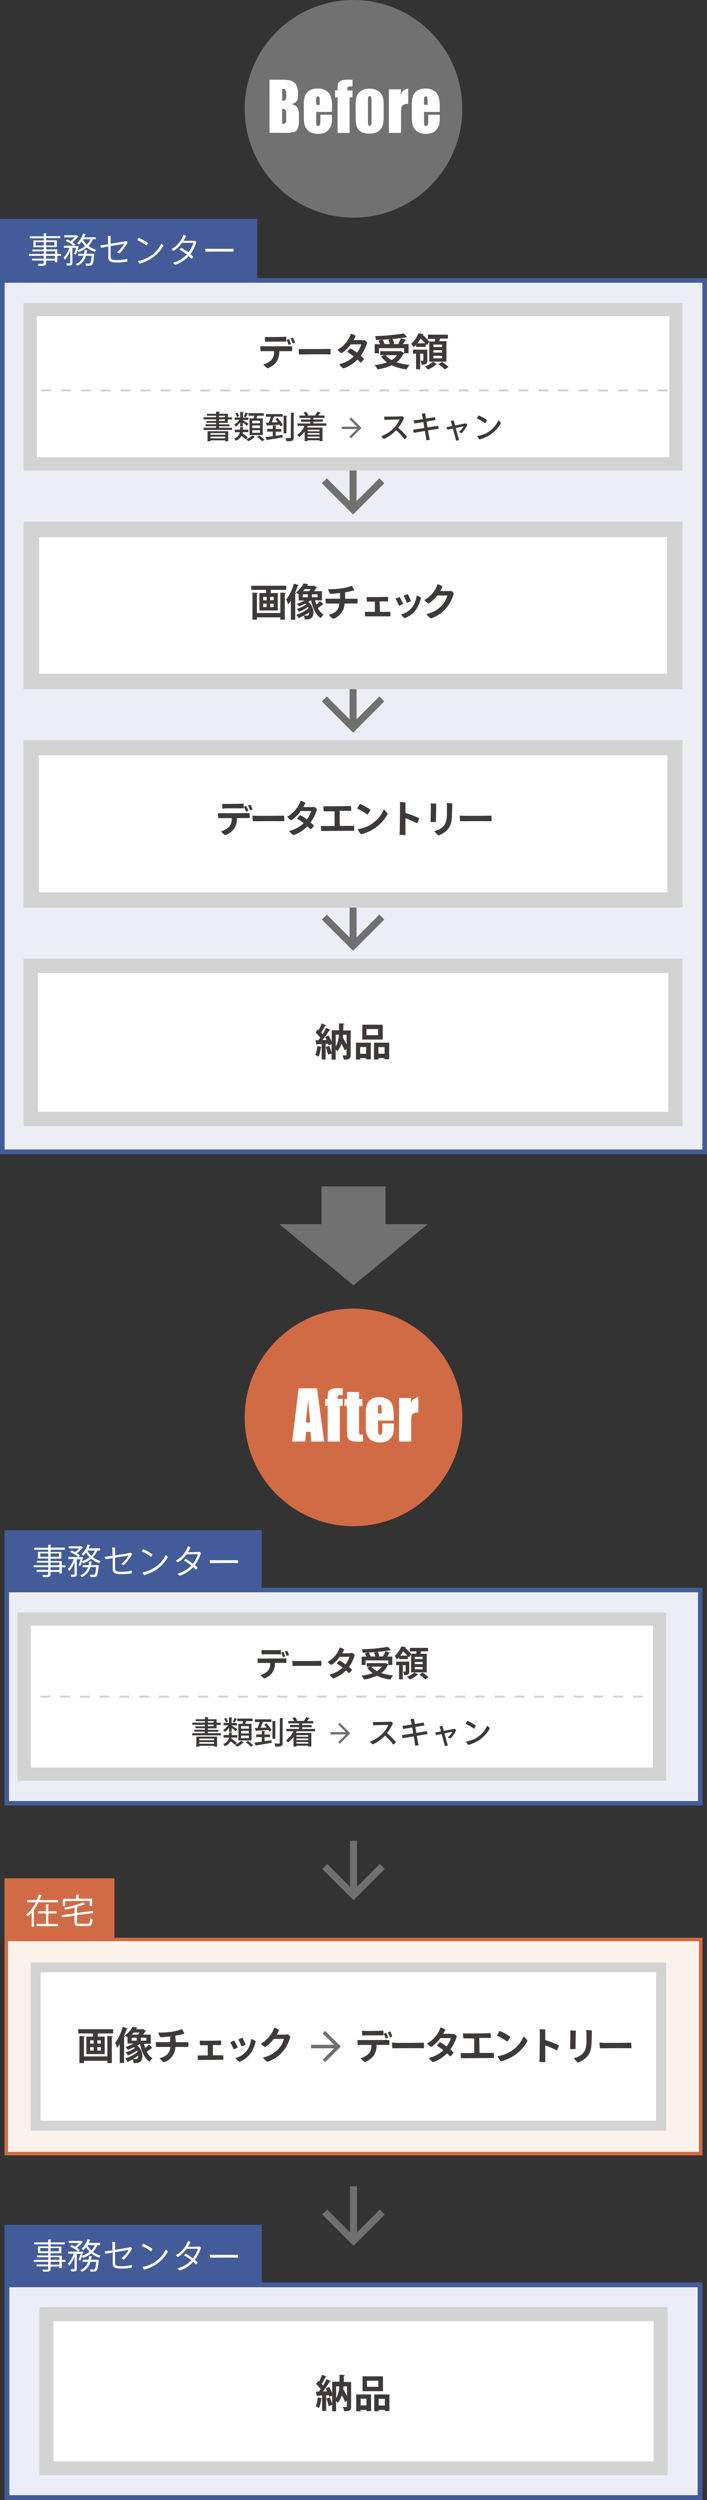 <svg xmlns="http://www.w3.org/2000/svg" viewBox="0 0 202.58 716.26"><rect x="0" y="0" width="202.58" height="716.26" fill="#333333" stroke="none"/><defs><style>.cls-1{fill:#727171;}.cls-2{fill:#d16b45;}.cls-3{fill:#fff;}.cls-4{fill:#717071;}.cls-5{fill:#edeef5;}.cls-6{fill:#435c99;}.cls-7{fill:#d3d3d4;}.cls-8{fill:#3e3a39;}.cls-9{fill:#fbf2ec;}.cls-10,.cls-11,.cls-12{fill:none;stroke:#d3d3d4;stroke-miterlimit:8;stroke-width:0.57px;}.cls-10{stroke-dasharray:2.83 2.83;}.cls-12{stroke-dasharray:2.85 2.85;}</style></defs><g id="レイヤー_2" data-name="レイヤー 2"><g id="レイヤー_1-2" data-name="レイヤー 1"><polygon class="cls-1" points="110.46 350.72 110.46 339.9 92.12 339.9 92.12 350.72 80.03 350.72 101.29 368.24 122.55 350.72 110.46 350.72"/><circle class="cls-2" cx="101.29" cy="406.08" r="31.18"/><path class="cls-3" d="M90.82,397.73,92.89,413H89.18L89,410.24h-1.3L87.47,413H83.72l1.85-15.25Zm-1.93,9.8c-.18-1.72-.36-3.86-.55-6.4-.37,2.92-.6,5.06-.7,6.4Z"/><path class="cls-3" d="M98.2,397.73v1.93a4,4,0,0,0-1.27.11c-.13.07-.2.28-.2.62v.39H98.2v2h-.83V413H93.89V402.76h-.72v-2h.72a9.74,9.74,0,0,1,.08-1.64,1.43,1.43,0,0,1,.38-.74,1.94,1.94,0,0,1,.86-.5,6.45,6.45,0,0,1,1.71-.17Z"/><path class="cls-3" d="M102.89,398.82v2h.94v2h-.94v6.69a3.75,3.75,0,0,0,.12,1.37c.07.09.4.14,1,.14v2h-1.41a9.43,9.43,0,0,1-1.7-.11,1.7,1.7,0,0,1-.89-.5,1.76,1.76,0,0,1-.49-.89,18.34,18.34,0,0,1-.09-2.37v-6.35h-.75v-2h.75v-2Z"/><path class="cls-3" d="M112.84,407h-4.51v2.7a3.48,3.48,0,0,0,.11,1.1.44.44,0,0,0,.43.24.52.52,0,0,0,.53-.32,3.83,3.83,0,0,0,.14-1.26v-1.65h3.3v.92a8.91,8.91,0,0,1-.13,1.78,3.71,3.71,0,0,1-.63,1.33,3.16,3.16,0,0,1-1.24,1.06,4.45,4.45,0,0,1-1.9.35,5,5,0,0,1-2-.35,3.12,3.12,0,0,1-1.31-1,3.63,3.63,0,0,1-.65-1.34,9.37,9.37,0,0,1-.18-2.12v-3.65a6.71,6.71,0,0,1,.4-2.58,3,3,0,0,1,1.33-1.45,4.31,4.31,0,0,1,2.12-.5,4.48,4.48,0,0,1,2.42.6,3.32,3.32,0,0,1,1.34,1.61,8.35,8.35,0,0,1,.38,2.82Zm-3.49-2V404a4.64,4.64,0,0,0-.1-1.25.37.37,0,0,0-.38-.28q-.37,0-.45.24a5.19,5.19,0,0,0-.09,1.29v.92Z"/><path class="cls-3" d="M117.82,400.48l-.14,1.65a2.63,2.63,0,0,1,2.2-1.87v4.39a2.7,2.7,0,0,0-1.41.29,1.16,1.16,0,0,0-.55.78,15.45,15.45,0,0,0-.1,2.32V413h-3.49v-12.5Z"/><circle class="cls-1" cx="101.29" cy="31.18" r="31.18"/><path class="cls-3" d="M77.21,22.84h3.62a9,9,0,0,1,2.6.29,2.68,2.68,0,0,1,1.43,1.18,5.75,5.75,0,0,1,.54,2.87A3.25,3.25,0,0,1,85,29a2.57,2.57,0,0,1-1.51.81,2.66,2.66,0,0,1,1.71,1,4.27,4.27,0,0,1,.45,2.21V34.5a6,6,0,0,1-.33,2.29,1.76,1.76,0,0,1-1,1,9.76,9.76,0,0,1-2.89.27h-4.2Zm3.63,2.61v3.39h.36c.36,0,.58-.1.68-.29A5,5,0,0,0,82,26.9a2.86,2.86,0,0,0-.12-1,.6.6,0,0,0-.32-.37A2.4,2.4,0,0,0,80.84,25.45Zm0,5.76v4.27a1.44,1.44,0,0,0,1-.27A2,2,0,0,0,82,34.05V32.63a2.19,2.19,0,0,0-.19-1.18A1.58,1.58,0,0,0,80.84,31.21Z"/><path class="cls-3" d="M95.1,32.06H90.59v2.7a3.41,3.41,0,0,0,.11,1.09.43.43,0,0,0,.43.25.51.51,0,0,0,.53-.33,3.71,3.71,0,0,0,.14-1.25V32.87h3.3v.92A9.9,9.9,0,0,1,95,35.57a3.79,3.79,0,0,1-.63,1.33A3.12,3.12,0,0,1,93.09,38a4.52,4.52,0,0,1-1.89.35,5.18,5.18,0,0,1-2-.35,3.12,3.12,0,0,1-1.31-1,3.55,3.55,0,0,1-.65-1.34,9.5,9.5,0,0,1-.18-2.12V29.9a6.71,6.71,0,0,1,.4-2.58,2.89,2.89,0,0,1,1.33-1.45A4.29,4.29,0,0,1,91,25.36a4.39,4.39,0,0,1,2.42.61,3.28,3.28,0,0,1,1.34,1.61,8.35,8.35,0,0,1,.38,2.82Zm-3.49-2v-.91a5.05,5.05,0,0,0-.1-1.25.37.37,0,0,0-.39-.28c-.24,0-.39.08-.44.24a5.19,5.19,0,0,0-.09,1.29V30Z"/><path class="cls-3" d="M101,22.84v1.93a4,4,0,0,0-1.27.11c-.13.07-.19.28-.19.61v.4H101v2h-.83V38.08H96.72V27.87H96v-2h.72a11.26,11.26,0,0,1,.08-1.65,1.5,1.5,0,0,1,.38-.74A2,2,0,0,1,98,23a6.48,6.48,0,0,1,1.72-.17Z"/><path class="cls-3" d="M109.93,30V33a13.41,13.41,0,0,1-.16,2.47,3.6,3.6,0,0,1-.66,1.47,3,3,0,0,1-1.31,1,4.74,4.74,0,0,1-1.83.33,5.93,5.93,0,0,1-2-.28,2.54,2.54,0,0,1-1.24-.84,3.39,3.39,0,0,1-.64-1.35,11.57,11.57,0,0,1-.19-2.39v-3.2a8.46,8.46,0,0,1,.35-2.72A3,3,0,0,1,103.53,26a4,4,0,0,1,2.29-.6,4.92,4.92,0,0,1,2,.38,3.35,3.35,0,0,1,1.3,1,3.7,3.7,0,0,1,.62,1.26A8.61,8.61,0,0,1,109.93,30ZM106.45,29a4.66,4.66,0,0,0-.1-1.21.38.38,0,0,0-.4-.24.41.41,0,0,0-.42.24,4.23,4.23,0,0,0-.1,1.21v5.65a4,4,0,0,0,.1,1.15.45.45,0,0,0,.82,0,3.62,3.62,0,0,0,.1-1.05Z"/><path class="cls-3" d="M114.91,25.59l-.14,1.64a2.65,2.65,0,0,1,2.2-1.87v4.4a2.69,2.69,0,0,0-1.4.28,1.18,1.18,0,0,0-.55.79,14.85,14.85,0,0,0-.11,2.32v4.93h-3.48V25.59Z"/><path class="cls-3" d="M126,32.06h-4.51v2.7a3.41,3.41,0,0,0,.11,1.09.43.43,0,0,0,.44.25.52.52,0,0,0,.53-.33,4.1,4.1,0,0,0,.13-1.25V32.87H126v.92a9,9,0,0,1-.13,1.78,3.79,3.79,0,0,1-.63,1.33A3.09,3.09,0,0,1,124,38a4.61,4.61,0,0,1-1.9.35,5.09,5.09,0,0,1-1.94-.35,3.09,3.09,0,0,1-1.32-1,3.71,3.71,0,0,1-.65-1.34,9.5,9.5,0,0,1-.18-2.12V29.9a6.71,6.71,0,0,1,.4-2.58,2.93,2.93,0,0,1,1.33-1.45,4.32,4.32,0,0,1,2.12-.51,4.37,4.37,0,0,1,2.42.61,3.23,3.23,0,0,1,1.34,1.61A8.35,8.35,0,0,1,126,30.4Zm-3.49-2v-.91a4.59,4.59,0,0,0-.1-1.25.37.37,0,0,0-.38-.28q-.36,0-.45.24a5.19,5.19,0,0,0-.09,1.29V30Z"/><polygon class="cls-4" points="110.24 535.45 108.82 534.03 102.29 540.56 102.29 527.39 100.29 527.39 100.29 540.56 93.76 534.03 92.34 535.45 101.29 544.4 110.24 535.45"/><polygon class="cls-4" points="110.24 634.45 108.82 633.03 102.29 639.56 102.29 626.39 100.29 626.39 100.29 639.56 93.76 633.03 92.34 634.45 101.29 643.4 110.24 634.45"/><rect class="cls-5" x="1.99" y="654.59" width="198.61" height="60.97"/><path class="cls-6" d="M199.9,655.29v59.57H2.69V655.29H199.9m1.39-1.39H1.29v62.36h200V653.9Z"/><rect class="cls-3" x="13.3" y="662.99" width="175.99" height="44.18"/><path class="cls-7" d="M187.28,665v40.17H15.3V665h172m4-4h-180v48.19h180V661Z"/><rect class="cls-6" x="1.29" y="637.39" width="73.7" height="17.01"/><path class="cls-3" d="M18.77,647.45V648H17.71v1.81H17v-.46H14.49V650c0,.45-.13.63-.43.73a6.88,6.88,0,0,1-1.69.1,2.38,2.38,0,0,0-.24-.58l1,0c.61,0,.67,0,.67-.26v-.68H10.48v-.54h3.33V648H9.62v-.55h4.19v-.76H10.57v-.51h3.24v-.67H10.87v-1.93h2.94V643h-4v-.57h4v-.84l.87.05c0,.08-.06.13-.19.14v.65h4.09V643H14.49v.63h3.08v1.93H14.49v.67h3.22v1.27ZM11.52,645h2.29v-.95H11.52Zm5.36-.95H14.49V645h2.39Zm-2.39,2.62v.76H17v-.76ZM17,648.81V648H14.49v.81Z"/><path class="cls-3" d="M28.69,643.23h-.84a5.45,5.45,0,0,1-1.23,1.93,6.47,6.47,0,0,0,2.24,1.08,2.71,2.71,0,0,0-.42.57,6.69,6.69,0,0,1-2.28-1.22,7.44,7.44,0,0,1-2.37,1.3,4.55,4.55,0,0,0-.31-.44,7.62,7.62,0,0,1-.5,1.2l-.48-.24a11.36,11.36,0,0,0,.59-1.69H22V650c0,.73-.33.77-1.56.77a2.37,2.37,0,0,0-.22-.63l.7,0c.4,0,.44,0,.44-.16v-3.49a8.29,8.29,0,0,1-1.54,2.64,3.56,3.56,0,0,0-.36-.62,7.88,7.88,0,0,0,1.67-2.84H19.58v-.6h2.8a9.67,9.67,0,0,0-2.3-1.45l.42-.43c.32.14.66.31,1,.49a6.63,6.63,0,0,0,1.16-1.08H19.7v-.59h3.47l.12,0,.5.31a.23.23,0,0,1-.14.09A8.12,8.12,0,0,1,22,644a6.35,6.35,0,0,1,.87.64l-.41.45h1l.36,0c0,.13-.25.94-.32,1.18a6.72,6.72,0,0,0,2.17-1.15,6.68,6.68,0,0,1-1-1.34,6.69,6.69,0,0,1-.76.88,4.32,4.32,0,0,0-.53-.4,6.59,6.59,0,0,0,1.72-2.77l.82.24c0,.07-.1.11-.21.1a6.12,6.12,0,0,1-.33.75h3.31Zm-.8,4.16.39.08a.48.48,0,0,1,0,.2c-.18,1.86-.36,2.6-.64,2.88s-.44.26-1,.26c-.21,0-.46,0-.71,0a1.59,1.59,0,0,0-.19-.63c.45,0,.87.05,1,.05a.46.46,0,0,0,.35-.1c.19-.19.34-.76.48-2.12H25.9a4.15,4.15,0,0,1-2.5,2.86,1.87,1.87,0,0,0-.4-.5A3.61,3.61,0,0,0,25.22,648H23.67v-.58h1.7a9.71,9.71,0,0,0,.17-1.08l.86.08c0,.08-.09.12-.21.14,0,.29-.08.57-.14.86h1.69Zm-2.83-4.16,0,.07a5.42,5.42,0,0,0,1.12,1.46,4.85,4.85,0,0,0,1-1.53Z"/><path class="cls-3" d="M30.26,645.69A1.92,1.92,0,0,1,30,645c.35,0,.73-.06,1.22-.12l1-.15c0-.5,0-1,0-1.37s0-.68-.09-1a3.39,3.39,0,0,1,.85,0c0,.3,0,1.14,0,2.2,1.56-.24,3.61-.57,4-.66a1.82,1.82,0,0,0,.39-.12,1.85,1.85,0,0,1,.5.43,16.64,16.64,0,0,1-2.37,3.16,1.94,1.94,0,0,1-.73-.37,8.81,8.81,0,0,0,2.1-2.41l-3.9.64c0,1.35,0,2.71,0,3.1,0,.69.41.93,1.6.93a12.9,12.9,0,0,0,3.2-.35,2.76,2.76,0,0,1-.08.81,19.19,19.19,0,0,1-3,.22c-2,0-2.39-.56-2.39-1.49,0-.71,0-2.33,0-3.1Z"/><path class="cls-3" d="M43.69,644.33a2.28,2.28,0,0,1-.44.71,11.84,11.84,0,0,0-2.6-1.55,3.21,3.21,0,0,1,.4-.66A12.82,12.82,0,0,1,43.69,644.33Zm.24,4a9,9,0,0,0,3.58-3.85,2.12,2.12,0,0,1,.58.62A10.66,10.66,0,0,1,44.32,649a12.11,12.11,0,0,1-3,1.24,2,2,0,0,1-.49-.76A9.41,9.41,0,0,0,43.93,648.32Z"/><path class="cls-3" d="M56.58,643.63a2.9,2.9,0,0,0,.57,0,1.53,1.53,0,0,1,.43.36,11.62,11.62,0,0,1-1.75,3.47c.29.24.57.49.8.72a1.33,1.33,0,0,1-.51.59,9,9,0,0,0-.76-.76,9.24,9.24,0,0,1-3.86,2.49,2,2,0,0,1-.61-.61,8.43,8.43,0,0,0,3.93-2.33,14.11,14.11,0,0,0-2.1-1.42,2.52,2.52,0,0,1,.47-.51A18.43,18.43,0,0,1,55.28,647a8.64,8.64,0,0,0,1.43-2.73l-3.26,0A9.15,9.15,0,0,1,51,646.61a1.84,1.84,0,0,1-.63-.51A7.37,7.37,0,0,0,53.85,642a1.7,1.7,0,0,1,.7.34,8.14,8.14,0,0,1-.68,1.35c2.43,0,2.71-.06,2.71-.06Z"/><path class="cls-3" d="M61.52,646c2.23,0,6,0,6.67,0a4.46,4.46,0,0,1,0,.82c-1.3-.07-6.89,0-8,0a3.68,3.68,0,0,1-.07-.82C60.35,645.93,60.93,646,61.52,646Z"/><path class="cls-8" d="M100.61,682.47v7c0,1.16-.46,1.34-2,1.34a5.18,5.18,0,0,0-.34-1.19h.58c.5,0,.55,0,.55-.17v-1.73l-.51.49a17.85,17.85,0,0,0-.94-2,5.29,5.29,0,0,1-1.21,2.21,3.71,3.71,0,0,0-.44-.53v2.94H95.17V689l-1,.35a13.92,13.92,0,0,0-.66-2.18l1-.33a18.24,18.24,0,0,1,.66,1.92v-2.41l-.84.38c0-.15-.09-.33-.15-.52l-.72,0v4.52H92.29v-3.56a.21.21,0,0,1-.24.09,9.39,9.39,0,0,1-.64,2.63,8.77,8.77,0,0,0-.92-.46,9.48,9.48,0,0,0,.54-2.58l1.26.29v-.85l-1.31.06a.23.23,0,0,1-.19.17l-.27-1.32h.84c.18-.22.35-.45.53-.7a9.73,9.73,0,0,0-1.33-1.5l.62-.91.25.21a11.86,11.86,0,0,0,.84-1.94l1.32.53a.27.27,0,0,1-.29.11,19.76,19.76,0,0,1-1.14,2,4,4,0,0,1,.4.47,20,20,0,0,0,1-1.85l1.27.58a.41.41,0,0,1-.32.12,27.9,27.9,0,0,1-2,2.81h1.21a9.48,9.48,0,0,0-.44-.84l1-.43a10.37,10.37,0,0,1,.9,1.75v-3.26h2.1c0-.64,0-1.32,0-2l1.52.08c0,.12-.1.19-.29.22,0,.6,0,1.18,0,1.74Zm-4.29,1.21v3.4a7.33,7.33,0,0,0,.89-3.4Zm3.1,0h-1c0,.27,0,.54-.08.8.39.65.78,1.38,1.1,2Z"/><path class="cls-8" d="M102.07,690.81V686h4.25v4.78H105v-.34h-1.67v.41Zm2.93-3.59h-1.67v1.92H105Zm4.74-6.41v4.26h-5.85v-4.26Zm-1.34,3v-1.74h-3.24v1.74ZM107.23,686h4.36v4.76h-1.32v-.33H108.5v.39h-1.27Zm1.27,3.17h1.77v-1.91H108.5Z"/><rect class="cls-9" x="1.79" y="555.64" width="199" height="61.36"/><path class="cls-2" d="M200.29,556.15V616.5H2.3V556.15h198m1-1H1.29V617.5h200V555.14Z"/><rect class="cls-3" x="10.21" y="563.65" width="179.25" height="45.36"/><path class="cls-7" d="M188,565.06v42.52H11.63V565.06H188m2.84-2.83H8.79v48.19H190.88V562.23Z"/><rect class="cls-2" x="1.29" y="538.14" width="31.5" height="17.01"/><path class="cls-3" d="M12,543c0,.08-.11.12-.23.12-.13.41-.27.84-.44,1.25h5.29V545H11a11.88,11.88,0,0,1-1.2,2.06l.11,0c0,.07-.08.12-.2.13v4.83H9.07V548a8.5,8.5,0,0,1-1.18,1.06,4.12,4.12,0,0,0-.37-.61A7.86,7.86,0,0,0,9.07,547v-.07h0A10.69,10.69,0,0,0,10.27,545H7.76v-.65h2.81a15,15,0,0,0,.55-1.59Zm1.86,5.2v3h2.76v.63H10.47v-.63h2.7v-3h-2.3v-.63h2.3v-2l.87.06c0,.07-.06.11-.19.13v1.82h2.36v.63Z"/><path class="cls-3" d="M22.07,550.64c0,.42.12.51.77.51H25.1c.58,0,.68-.26.75-1.57a2,2,0,0,0,.67.3c-.11,1.51-.34,1.93-1.4,1.93H22.81c-1.13,0-1.46-.24-1.46-1.17v-1.8l-3.58.46-.1-.64,3.68-.46v-1.67c-.89.22-1.83.42-2.72.58a3.34,3.34,0,0,0-.22-.57A25.37,25.37,0,0,0,23.83,545l.62.57a.16.16,0,0,1-.12,0h-.09a18,18,0,0,1-2.19.73h.22c0,.07-.06.12-.2.14v1.61l4.57-.58.1.62-4.67.6Zm-3.41-6v1.45H18V544h3.83v-1.23l.9.06c0,.07-.06.12-.2.13v1h3.87v2.1h-.7v-1.45Z"/><path class="cls-8" d="M22.42,581.35h10v1.23H28v.9h2v5H24.75v-5h1.94v-.9H22.42Zm8.34,7.81v-5.84l1.57.08c0,.11-.1.17-.29.21v7.46H30.76v-.66H24.05v.66H22.76v-7.75l1.57.08c0,.11-.08.17-.28.21v5.55Zm-4.93-4.61v.94h1v-.94Zm0,1.94v1h1v-1Zm3.06-1v-.94h-1v.94Zm0,2v-1h-1v1Z"/><path class="cls-8" d="M36.62,581.2c0,.1-.14.14-.31.13-.23.68-.49,1.37-.79,2l.33.1c0,.09-.11.16-.29.19v7.42H34.31v-5.44a8.84,8.84,0,0,1-.76,1.07,11.59,11.59,0,0,0-.55-1.4,14.17,14.17,0,0,0,2.18-4.6Zm4.63,4.34a9,9,0,0,0,.37,1.21,8.64,8.64,0,0,0,1.07-1l1,1a.27.27,0,0,1-.19.07l-.13,0a14.61,14.61,0,0,1-1.34,1,4.42,4.42,0,0,0,1.67,1.85,4.35,4.35,0,0,0-.85,1c-1.47-1-2.28-2.86-2.74-5.1H40a7,7,0,0,1-.66.48,4,4,0,0,1,1.47,3c0,1.5-.9,2-1.74,2a7.41,7.41,0,0,1-.78,0A2.35,2.35,0,0,0,38,590a12.65,12.65,0,0,1-1.44.7,4.31,4.31,0,0,0-.69-.93,11.06,11.06,0,0,0,3.54-1.9c-.05-.12-.12-.24-.18-.37a13.3,13.3,0,0,1-2.58,1.4A3.54,3.54,0,0,0,36,588a10.7,10.7,0,0,0,2.66-1.23l-.28-.27a11.49,11.49,0,0,1-1.77.78,5.44,5.44,0,0,0-.65-.82,10.7,10.7,0,0,0,2.27-1H36.54v-1.72a3.82,3.82,0,0,0-.8-.59A7,7,0,0,0,38,580.69l1.42.24c0,.1-.11.16-.26.16l-.17.27h1.77l.18-.06.92.56a.37.37,0,0,1-.23.13,7.71,7.71,0,0,1-.64.92H43.2v2.63Zm-3.52-1.73v.84h1.44v-.84Zm1.8-.9a6.47,6.47,0,0,0,.44-.59H38.28a6.52,6.52,0,0,1-.48.59Zm.08,6a12.58,12.58,0,0,1-1.58,1,5.75,5.75,0,0,0,.76,0C39.49,590,39.61,589.35,39.61,588.92Zm2.32-4.27v-.84H40.35v.84Z"/><path class="cls-8" d="M50.4,585.08l2.56,0,1,0a6.17,6.17,0,0,1,0,1.36h-1l-2.71,0a4.72,4.72,0,0,1-3.29,4.4,4.25,4.25,0,0,1-1.21-1.18c2-.51,2.87-1.45,3.05-3.21l-3,0-1.06,0a12.83,12.83,0,0,1-.11-1.38c.33,0,.64,0,1,0s1.68,0,3.15,0v-1.64c-.92.11-2.07.22-2.81.24a4.53,4.53,0,0,1-.64-1.35,24.72,24.72,0,0,0,3.92-.24,12.7,12.7,0,0,0,2.83-.73,4.54,4.54,0,0,1,.74,1.27,17.54,17.54,0,0,1-2.6.6Z"/><path class="cls-8" d="M61,588.83l2.28,0,.71,0c0,.25,0,1.09,0,1.3l-1.14,0-5.33.05h-.8a12.07,12.07,0,0,1-.08-1.3c.26,0,.58,0,.89,0h2v-2.92l-1.5,0H57.3c0-.3-.09-1-.09-1.3.27,0,.59,0,.89,0,.57,0,4.08,0,4.54-.05l.72,0c0,.25,0,1.07,0,1.29H61Z"/><path class="cls-8" d="M68.13,586.58a5.07,5.07,0,0,1-1.17.55,19,19,0,0,0-1-2,8.45,8.45,0,0,1,1.15-.52A19.49,19.49,0,0,1,68.13,586.58Zm5.14-1.8a9.7,9.7,0,0,1-1.48,3.53,7.12,7.12,0,0,1-3.22,2.39,4.59,4.59,0,0,1-1.06-1.09,5.88,5.88,0,0,0,3.18-2.06,6.65,6.65,0,0,0,1.25-3.37A4.74,4.74,0,0,1,73.27,584.78Zm-2.88,1a5.16,5.16,0,0,1-1.19.52,18.13,18.13,0,0,0-.9-2,12.42,12.42,0,0,1,1.17-.48A21.63,21.63,0,0,1,70.39,585.76Z"/><path class="cls-8" d="M81.64,582.89a3.53,3.53,0,0,0,.76-.08,3.66,3.66,0,0,1,.8.69,11.39,11.39,0,0,1-2,4.07,9.91,9.91,0,0,1-4.58,3.14,3.86,3.86,0,0,1-1.26-1.25,8.39,8.39,0,0,0,4.3-2.32,6.55,6.55,0,0,0,1.68-3l-2.88,0A10.32,10.32,0,0,1,76,586.48a3.32,3.32,0,0,1-1.24-1,8.3,8.3,0,0,0,3.81-4.56,3.7,3.7,0,0,1,1.39.69,9.24,9.24,0,0,1-.64,1.31c2,0,2.29,0,2.29,0Z"/><path class="cls-8" d="M111.55,584.49a9.07,9.07,0,0,1,0,1.37h-1l-2.66,0a5.09,5.09,0,0,1-.76,3,5.37,5.37,0,0,1-2.58,1.91,4.73,4.73,0,0,1-1.23-1.11,5,5,0,0,0,2.36-1.32,3.37,3.37,0,0,0,.71-2.47l-2.82,0-1.05,0a10.58,10.58,0,0,1-.11-1.4c.33,0,.64,0,1,0,.65,0,6.45,0,7-.05Zm-7.73-1.3a8.36,8.36,0,0,1-.1-1.38c.37,0,.55,0,.94.05.68,0,3.68,0,4.24-.06.38,0,.66,0,.93-.06a7.71,7.71,0,0,1,.06,1.38c-.46,0-4.34,0-5.08,0Zm6.69.86a7.23,7.23,0,0,0-.57-1.4,4.88,4.88,0,0,1,.69-.25,7.21,7.21,0,0,1,.57,1.38A2.11,2.11,0,0,1,110.51,584.05Zm1.87-.67a2.39,2.39,0,0,1-.69.25,6.52,6.52,0,0,0-.57-1.35,4,4,0,0,1,.69-.26A5.38,5.38,0,0,1,112.38,583.38Z"/><path class="cls-8" d="M114.14,585.28c2.46,0,6,0,7.31-.07a10.7,10.7,0,0,1,0,1.61c-1.66-.07-7.54,0-9,0a10.53,10.53,0,0,1-.11-1.63C112.73,585.23,113.55,585.28,114.14,585.28Z"/><path class="cls-8" d="M129.29,582.76a2.61,2.61,0,0,0,.77-.08,3.56,3.56,0,0,1,.83.68,11.56,11.56,0,0,1-1.87,3.81,11.42,11.42,0,0,1,.95.85,2.67,2.67,0,0,1-1,1.13c-.25-.27-.55-.57-.89-.88a10,10,0,0,1-4,2.54,4.38,4.38,0,0,1-1.22-1.21,9,9,0,0,0,4.17-2.22,18.22,18.22,0,0,0-1.88-1.32,6,6,0,0,1,.92-1,17.6,17.6,0,0,1,1.9,1.24,7.71,7.71,0,0,0,1.22-2.39l-3,0a10.31,10.31,0,0,1-2.61,2.53,3.08,3.08,0,0,1-1.22-1,8.24,8.24,0,0,0,3.86-4.58,3.57,3.57,0,0,1,1.38.63,7.47,7.47,0,0,1-.61,1.19c2,0,2.35,0,2.35,0Z"/><path class="cls-8" d="M137.41,588.15l3,0c.37,0,.76,0,1.06,0a7.08,7.08,0,0,1,.06,1.46h-.82l-7.32.06-1.27,0a7.51,7.51,0,0,1-.11-1.47l1,0c.28,0,1.49,0,2.86,0V584l-2.07,0-1,0a7.5,7.5,0,0,1-.13-1.42c.37,0,.66,0,1,0,1,0,5,0,5.72-.06l1.16-.05a6.4,6.4,0,0,1,.08,1.4l-3.3,0Z"/><path class="cls-8" d="M146.19,583.53a5.69,5.69,0,0,1-.85,1.4,17.59,17.59,0,0,0-2.94-1.76,15.11,15.11,0,0,1,.79-1.33A15.82,15.82,0,0,1,146.19,583.53Zm-.17,4.38a9.45,9.45,0,0,0,4-4.46,4.37,4.37,0,0,1,1.14,1.26,11.7,11.7,0,0,1-4.35,4.51,14.14,14.14,0,0,1-3.24,1.35,4,4,0,0,1-1-1.48A10.16,10.16,0,0,0,146,587.91Z"/><path class="cls-8" d="M156.24,586v3.37c0,.32,0,.94,0,1.41a8.69,8.69,0,0,1-1.69-.06c0-.35.06-.93.07-1.4,0-1,.07-5.61.06-6.48a12.94,12.94,0,0,0-.08-1.46,11,11,0,0,1,1.64.09c0,.4,0,1.62,0,3a34.24,34.24,0,0,1,3.91,1.51,4.39,4.39,0,0,1-.61,1.46A22.28,22.28,0,0,0,156.24,586Z"/><path class="cls-8" d="M165,581.77c-.05.8-.09,4.15-.1,5.26a9.89,9.89,0,0,1-1.54,0c0-.82.08-3.8.08-4.42,0-.22,0-.63-.05-.9C163.75,581.71,164.59,581.74,165,581.77Zm4.51,2.84c0,2.65-.5,3.71-1.33,4.64a6.39,6.39,0,0,1-2.58,1.66,6.83,6.83,0,0,1-1.18-1.26,5,5,0,0,0,2.62-1.38c.81-.91,1-2,1-3.85,0-.56,0-1,0-1.64s-.05-.81-.08-1.14a10.9,10.9,0,0,1,1.61.07c0,.31,0,.73,0,1Z"/><path class="cls-8" d="M173.54,585.28c2.46,0,6,0,7.3-.07a9.52,9.52,0,0,1,.06,1.61c-1.66-.07-7.54,0-9,0a10.53,10.53,0,0,1-.11-1.63C172.13,585.23,173,585.28,173.54,585.28Z"/><polygon class="cls-4" points="93.17 581.85 92.47 582.56 95.73 585.82 89.14 585.82 89.14 586.83 95.73 586.83 92.47 590.09 93.17 590.8 97.65 586.32 93.17 581.85"/><rect class="cls-5" x="1.94" y="455.54" width="198.7" height="61.07"/><path class="cls-6" d="M200,456.19V516H2.59V456.19H200m1.29-1.29H1.29v62.36h200V454.9Z"/><rect class="cls-3" x="6.93" y="463.87" width="182.06" height="44.41"/><path class="cls-7" d="M187.1,465.76V506.4H8.82V465.76H187.1m3.78-3.78H5v48.19H190.88V462Z"/><line class="cls-10" x1="11.57" y1="486.08" x2="186.7" y2="486.08"/><path class="cls-8" d="M82.05,475.16a7.57,7.57,0,0,1,0,1.25h-.87l-2.41,0a4.59,4.59,0,0,1-.69,2.73,4.92,4.92,0,0,1-2.35,1.74,4.18,4.18,0,0,1-1.11-1,4.5,4.5,0,0,0,2.14-1.2,3.08,3.08,0,0,0,.65-2.24l-2.57,0-.95,0a8.71,8.71,0,0,1-.1-1.27c.3,0,.58,0,.92,0,.59,0,5.86,0,6.37-.05ZM75,474a6.93,6.93,0,0,1-.09-1.25l.85,0c.62,0,3.35,0,3.86,0,.34,0,.6,0,.84-.06a6.45,6.45,0,0,1,0,1.26c-.41,0-3.94,0-4.61,0Zm6.08.78a6.58,6.58,0,0,0-.53-1.27,6.27,6.27,0,0,1,.63-.23,6.6,6.6,0,0,1,.52,1.26A1.87,1.87,0,0,1,81.12,474.76Zm1.69-.61a2.08,2.08,0,0,1-.63.23,6.14,6.14,0,0,0-.52-1.23,3.25,3.25,0,0,1,.63-.23A4.89,4.89,0,0,1,82.81,474.15Z"/><path class="cls-8" d="M85.42,475.88c2.24,0,5.49,0,6.63-.06a8.72,8.72,0,0,1,0,1.45c-1.51,0-6.84,0-8.19,0a9.8,9.8,0,0,1-.1-1.47C84.14,475.84,84.88,475.88,85.42,475.88Z"/><path class="cls-8" d="M100.19,473.59a2.6,2.6,0,0,0,.7-.07,3.31,3.31,0,0,1,.75.62A10.6,10.6,0,0,1,100,477.6a7.9,7.9,0,0,1,.85.76,2.37,2.37,0,0,1-.91,1c-.23-.25-.5-.52-.81-.8a9.19,9.19,0,0,1-3.63,2.31,3.86,3.86,0,0,1-1.11-1.1,8.3,8.3,0,0,0,3.79-2,17.49,17.49,0,0,0-1.71-1.19,5.35,5.35,0,0,1,.84-.87A15.75,15.75,0,0,1,99,476.84a6.87,6.87,0,0,0,1.11-2.17l-2.76,0A9.45,9.45,0,0,1,95,477a3,3,0,0,1-1.11-.88A7.54,7.54,0,0,0,97.36,472a3.2,3.2,0,0,1,1.25.58,8.49,8.49,0,0,1-.55,1.08c1.83,0,2.13,0,2.13,0Z"/><path class="cls-8" d="M111.22,477l-.12.06a6.14,6.14,0,0,1-1.83,2.26,14.66,14.66,0,0,0,3.37.68,6.52,6.52,0,0,0-.78,1.18,12.3,12.3,0,0,1-3.87-1.08,12.83,12.83,0,0,1-3.69,1.08,4.44,4.44,0,0,0-.74-1.12,13.56,13.56,0,0,0,3.2-.71,6.94,6.94,0,0,1-1.52-1.54l.83-.33h-1v-1h5.16l.22-.05.82.45v-1.18h-6.53V477h-1.12v-2.37H105a6,6,0,0,0-.43-.93l.85-.24-1.46.05a3.87,3.87,0,0,0-.27-1,53.18,53.18,0,0,0,7.52-.7l.84,1a.33.33,0,0,1-.15,0l-.14,0a52.24,52.24,0,0,1-6.11.62,4.92,4.92,0,0,1,.55,1.14l-.14,0h1.46a5.72,5.72,0,0,0-.36-1.11l1.07-.24a5,5,0,0,1,.45,1.27l-.32.08h1.36a9.2,9.2,0,0,0,.69-1.51l1.41.43c0,.08-.14.11-.28.11-.15.29-.36.64-.56,1h1.44V477Zm-4.8.48a5.08,5.08,0,0,0,1.58,1.28,4.7,4.7,0,0,0,1.41-1.28Z"/><path class="cls-8" d="M122.27,473.8v5.33h-4.48v-5.19l-.64.94a3.4,3.4,0,0,0-.27-.37v.83h-2.55v-.55a6.24,6.24,0,0,1-.63.63,3.44,3.44,0,0,0-.62-1A7.16,7.16,0,0,0,115,471.7l1.31.22c0,.09-.1.15-.25.16h0a13.27,13.27,0,0,1,1.76,1.77v-.06h1.42l.12-.68h-1.91v-1h5.2v1h-2c-.06.21-.13.44-.21.68Zm-5,2.22v2.79c0,.92-.32,1.1-1.5,1.1a3.66,3.66,0,0,0-.27-1h.62c.09,0,.11,0,.11-.12v-1.72h-.83v4.06h-1.06v-4.06h-.82v-1Zm-.56-1.68a14.08,14.08,0,0,0-1.2-1.26,9.1,9.1,0,0,1-.83,1.26Zm3.06,5.43a.3.3,0,0,1-.18.07,7.08,7.08,0,0,1-2.17,1.32,7.29,7.29,0,0,0-.79-.78,6.72,6.72,0,0,0,2.1-1.25Zm1.33-4.45v-.64h-2.25v.64Zm0,1.45v-.63h-2.25v.63Zm0,1.48v-.65h-2.25v.65Zm.74,2.9a13.17,13.17,0,0,0-1.66-1.36l.88-.61a14.83,14.83,0,0,1,1.72,1.3Z"/><rect class="cls-6" x="1.29" y="438.39" width="73.7" height="17.01"/><path class="cls-3" d="M18.77,448.45V449H17.71v1.81H17v-.46H14.49V451c0,.45-.13.63-.43.73a6.88,6.88,0,0,1-1.69.1,2.38,2.38,0,0,0-.24-.58l1,0c.61,0,.67,0,.67-.26v-.68H10.48v-.54h3.33V449H9.62v-.55h4.19v-.76H10.57v-.51h3.24v-.67H10.87v-1.93h2.94V444h-4v-.57h4v-.84l.87,0c0,.08-.06.13-.19.14v.65h4.09V444H14.49v.63h3.08v1.93H14.49v.67h3.22v1.27ZM11.52,446h2.29v-.95H11.52Zm5.36-.95H14.49V446h2.39Zm-2.39,2.62v.76H17v-.76ZM17,449.81V449H14.49v.81Z"/><path class="cls-3" d="M28.69,444.23h-.84a5.45,5.45,0,0,1-1.23,1.93,6.47,6.47,0,0,0,2.24,1.08,2.71,2.71,0,0,0-.42.57,6.69,6.69,0,0,1-2.28-1.22,7.44,7.44,0,0,1-2.37,1.3,4.55,4.55,0,0,0-.31-.44,7.62,7.62,0,0,1-.5,1.2l-.48-.24a11.36,11.36,0,0,0,.59-1.69H22V451c0,.73-.33.77-1.56.77a2.37,2.37,0,0,0-.22-.63l.7,0c.4,0,.44,0,.44-.16v-3.49a8.29,8.29,0,0,1-1.54,2.64,3.56,3.56,0,0,0-.36-.62,7.88,7.88,0,0,0,1.67-2.84H19.58v-.6h2.8a9.67,9.67,0,0,0-2.3-1.45l.42-.43c.32.14.66.31,1,.49a6.63,6.63,0,0,0,1.16-1.08H19.7v-.59h3.47l.12,0,.5.31a.23.23,0,0,1-.14.09A8.12,8.12,0,0,1,22,445a6.35,6.35,0,0,1,.87.64l-.41.45h1l.36,0c0,.13-.25.94-.32,1.18a6.72,6.72,0,0,0,2.17-1.15,6.68,6.68,0,0,1-1-1.34,6.69,6.69,0,0,1-.76.88,4.32,4.32,0,0,0-.53-.4,6.59,6.59,0,0,0,1.72-2.77l.82.24c0,.07-.1.11-.21.1a6.12,6.12,0,0,1-.33.75h3.31Zm-.8,4.16.39.08a.48.48,0,0,1,0,.2c-.18,1.86-.36,2.6-.64,2.88s-.44.26-1,.26c-.21,0-.46,0-.71,0a1.59,1.59,0,0,0-.19-.63c.45,0,.87,0,1,0a.46.46,0,0,0,.35-.1c.19-.19.34-.76.48-2.12H25.9a4.15,4.15,0,0,1-2.5,2.86,1.87,1.87,0,0,0-.4-.5A3.61,3.61,0,0,0,25.22,449H23.67v-.58h1.7a9.71,9.71,0,0,0,.17-1.08l.86.08c0,.08-.09.12-.21.14,0,.29-.08.57-.14.86h1.69Zm-2.83-4.16,0,.07a5.42,5.42,0,0,0,1.12,1.46,4.85,4.85,0,0,0,1-1.53Z"/><path class="cls-3" d="M30.26,446.69A1.92,1.92,0,0,1,30,446c.35,0,.73-.06,1.22-.12l1-.15c0-.5,0-1.05,0-1.37s0-.68-.09-1a3.39,3.39,0,0,1,.85.05c0,.3,0,1.14,0,2.2,1.56-.24,3.61-.57,4-.66a1.82,1.82,0,0,0,.39-.12,1.85,1.85,0,0,1,.5.43,16.64,16.64,0,0,1-2.37,3.16,1.94,1.94,0,0,1-.73-.37,8.81,8.81,0,0,0,2.1-2.41l-3.9.64c0,1.35,0,2.71,0,3.1,0,.69.41.93,1.6.93a12.9,12.9,0,0,0,3.2-.35,2.76,2.76,0,0,1-.08.81,19.19,19.19,0,0,1-3,.22c-2,0-2.39-.56-2.39-1.49,0-.71,0-2.33,0-3.1Z"/><path class="cls-3" d="M43.69,445.33a2.28,2.28,0,0,1-.44.71,11.84,11.84,0,0,0-2.6-1.55,3.21,3.21,0,0,1,.4-.66A12.82,12.82,0,0,1,43.69,445.33Zm.24,4a9,9,0,0,0,3.58-3.85,2.12,2.12,0,0,1,.58.62A10.66,10.66,0,0,1,44.32,450a12.11,12.11,0,0,1-3,1.24,2,2,0,0,1-.49-.76A9.41,9.41,0,0,0,43.93,449.32Z"/><path class="cls-3" d="M56.58,444.63a2.9,2.9,0,0,0,.57-.05,1.53,1.53,0,0,1,.43.36,11.62,11.62,0,0,1-1.75,3.47c.29.24.57.49.8.72a1.33,1.33,0,0,1-.51.59,9,9,0,0,0-.76-.76,9.24,9.24,0,0,1-3.86,2.49,2,2,0,0,1-.61-.61,8.43,8.43,0,0,0,3.93-2.33,14.11,14.11,0,0,0-2.1-1.42,2.52,2.52,0,0,1,.47-.51A18.43,18.43,0,0,1,55.28,448a8.64,8.64,0,0,0,1.43-2.73l-3.26.05A9.15,9.15,0,0,1,51,447.61a1.84,1.84,0,0,1-.63-.51A7.37,7.37,0,0,0,53.85,443a1.7,1.7,0,0,1,.7.34,8.14,8.14,0,0,1-.68,1.35c2.43,0,2.71-.06,2.71-.06Z"/><path class="cls-3" d="M61.52,447c2.23,0,6,0,6.67,0a4.46,4.46,0,0,1,0,.82c-1.3-.07-6.89,0-8,0a3.68,3.68,0,0,1-.07-.82C60.35,446.93,60.93,447,61.52,447Z"/><path class="cls-8" d="M59.57,496.55h3.72v.62H55.08v-.62H58.7v-.44h-3v-.55h3v-.42H56v-.54H58.7v-.45H55.11v-.61H58.7v-.44H56.09v-.54H58.7v-.62l1.07.07c0,.08-.06.12-.2.15v.4h2.5v1h1.16v.61H62.07v1h-2.5v.42h3v.55h-3Zm-3.31,3.87v-2.88H62.2v2.88h-.87v-.27H57.09v.27Zm5.07-2.32H57.09v.46h4.24Zm-4.24,1.48h4.24v-.49H57.09Zm2.48-6.48v.44h1.65v-.44Zm0,1v.45h1.65v-.45Z"/><path class="cls-8" d="M66.34,497.8a2.23,2.23,0,0,1,0,.36,16.17,16.17,0,0,1,1.54,1.16l-.54.57a13.65,13.65,0,0,0-1.26-1,3.31,3.31,0,0,1-1.67,1.4,2.36,2.36,0,0,0-.46-.64,2.41,2.41,0,0,0,1.66-1.83H64.05v-.73H65.6v-.76l1,.06c0,.07-.07.12-.21.15v.55H68v.73Zm-.72-1.65V495a5.19,5.19,0,0,1-1.2,1.19,3.33,3.33,0,0,0-.51-.55,4.38,4.38,0,0,0,1.46-1.36H64.06v-.67h1.56V492l.95.06c0,.08-.06.12-.2.14v1.44h1.55v.67H66.37v.08c.37.19,1.38.83,1.63,1l-.46.61c-.23-.23-.75-.62-1.17-.94v1.12Zm-.82-3.93a3.36,3.36,0,0,1,.51,1l-.62.25a3.93,3.93,0,0,0-.47-1.07Zm1.88,1.07a8.93,8.93,0,0,0,.48-1.1l.8.28a.2.2,0,0,1-.19.09,9.29,9.29,0,0,1-.55.95Zm3.18,5.87a.2.2,0,0,1-.16.08,5.75,5.75,0,0,1-1.78,1.18,4.23,4.23,0,0,0-.56-.56,5.14,5.14,0,0,0,1.74-1.13Zm-1.56-5.29h1.16c.06-.24.13-.51.19-.77H68v-.73h4.38v.73H70.52c-.07.24-.16.51-.26.77h1.81v4.77H68.3Zm3,1.4v-.74H69.07v.74Zm0,1.36v-.75H69.07v.75Zm0,1.36v-.75H69.07V498Zm.64,2.43a9,9,0,0,0-1.5-1.22l.62-.42A10.38,10.38,0,0,1,72.55,500Z"/><path class="cls-8" d="M75.81,497.65v1.2l2-.28,0,.74c-1.58.28-3.29.56-4.37.72a.21.21,0,0,1-.14.15l-.4-.94L75,499v-1.32h-1.6v-.77H75v-1l1,.06c0,.08-.06.13-.21.16v.81h1.58v.77Zm-.32-4.33a.35.35,0,0,1-.18.05c-.17.47-.42,1.1-.66,1.63l1.76-.06a10,10,0,0,0-.69-.84l.61-.37a11,11,0,0,1,1.5,1.95l-.67.42a4.94,4.94,0,0,0-.27-.47c-1.27.09-2.56.17-3.4.21a.19.19,0,0,1-.15.14l-.33-.92.78,0a15.06,15.06,0,0,0,.63-1.71H73v-.76h4.75v.76Zm3.61-.19c0,.07-.07.12-.21.15v4.87h-.82v-5.08Zm1.09-.91,1,.06c0,.09,0,.13-.21.15v6.89c0,.95-.35,1.09-2.08,1.09a3.85,3.85,0,0,0-.29-.89c.58,0,1.14,0,1.32,0s.22-.05.22-.22Z"/><path class="cls-8" d="M90.28,496H85a5.16,5.16,0,0,1-.21.49H89.2v3.88h-.86v-.24H84.93v.26h-.84v-2.78a6.59,6.59,0,0,1-1.57,1.59,5.6,5.6,0,0,0-.59-.61A5.77,5.77,0,0,0,84.05,496h-2v-.68h3.64v-.48H83.09v-.64h2.63v-.46H82.6v-.68h1.7a4,4,0,0,0-.55-.81l.73-.31a3.75,3.75,0,0,1,.69,1l-.22.1h2.34L87.1,493a9.94,9.94,0,0,0,.66-1.07l1,.35c0,.06-.1.09-.21.09l-.57.7h1.77v.68H86.59v.46H89.3v.64H86.59v.48h3.69Zm-1.94,1.12H84.93v.45h3.41Zm0,1.41v-.46H84.93v.46Zm-3.41,1h3.41v-.46H84.93Z"/><path class="cls-8" d="M113.42,499.12a2.42,2.42,0,0,1-.73.73,15.19,15.19,0,0,0-2.39-2.59,11.57,11.57,0,0,1-3.51,2.53,3.72,3.72,0,0,1-.74-.83,9.62,9.62,0,0,0,3.78-2.54,7.6,7.6,0,0,0,1.45-2.23c-.78,0-3.64.07-4.3.1a5.33,5.33,0,0,1-.13-.94,8.31,8.31,0,0,0,.87,0c.38,0,3.37-.05,3.87-.08a3.09,3.09,0,0,0,.49-.05,2.17,2.17,0,0,1,.51.49,13.15,13.15,0,0,1-1.7,2.82A17.3,17.3,0,0,1,113.42,499.12Z"/><path class="cls-8" d="M119.29,496.46l3-.49a3.21,3.21,0,0,1,.21.85c-.37.05-1.67.26-3.08.5.15.81.27,1.48.32,1.73s.14.61.21.91a5.23,5.23,0,0,1-1,.18,8.22,8.22,0,0,0-.12-.92c0-.24-.15-.92-.28-1.75l-3.14.53a4.12,4.12,0,0,1-.25-.92c.21,0,.5-.06.82-.09l2.41-.38-.28-1.69-2.55.42a4.68,4.68,0,0,1-.25-.92l.8-.06,1.85-.29c-.07-.41-.12-.7-.15-.83s-.12-.52-.16-.69a5.87,5.87,0,0,1,1-.15c0,.17.06.42.09.68s.07.41.14.84c1.14-.18,2.26-.37,2.52-.43a5.19,5.19,0,0,1,.21.88c-.25,0-1.36.2-2.59.4Z"/><path class="cls-8" d="M126.12,495.2a4.54,4.54,0,0,0-.2-.62c.2,0,.67-.12.89-.14,0,.13.09.39.14.57s.14.54.23.89c1.08-.22,2.34-.46,2.63-.53a2.57,2.57,0,0,0,.36-.11,3,3,0,0,1,.56.4,8.94,8.94,0,0,1-1.64,2.41,2.83,2.83,0,0,1-.8-.33,4.36,4.36,0,0,0,1.33-1.6l-2.25.47c.35,1.25.73,2.64.81,2.92,0,.12.13.43.16.51a3.05,3.05,0,0,1-.89.2c0-.15-.08-.4-.12-.58-.13-.45-.48-1.77-.78-2.87-.73.14-1.35.28-1.54.32a3.81,3.81,0,0,1-.31-.79c.27,0,.53-.05.79-.1l.87-.17Z"/><path class="cls-8" d="M136.35,494.38a3.29,3.29,0,0,1-.55.9,12,12,0,0,0-2.38-1.41,9.32,9.32,0,0,1,.51-.86A12.2,12.2,0,0,1,136.35,494.38Zm0,3.6a7.88,7.88,0,0,0,3.25-3.57,2.66,2.66,0,0,1,.74.8,9.51,9.51,0,0,1-3.48,3.59,11.41,11.41,0,0,1-2.68,1.12,2.8,2.8,0,0,1-.63-1A8.81,8.81,0,0,0,136.38,498Z"/><polygon class="cls-4" points="97.39 493.6 96.91 494.07 99.09 496.25 94.7 496.25 94.7 496.92 99.09 496.92 96.91 499.1 97.39 499.57 100.37 496.59 97.39 493.6"/><rect class="cls-5" x="0.66" y="80.38" width="201.26" height="249.6"/><path class="cls-6" d="M201.26,81V329.32H1.33V81H201.26m1.32-1.32H0V330.65H202.58V79.72Z"/><polygon class="cls-4" points="110.12 200.95 108.7 199.53 102.17 206.06 102.17 192.89 100.17 192.89 100.17 206.06 93.64 199.53 92.22 200.95 101.17 209.9 110.12 200.95"/><polygon class="cls-4" points="110.12 263.45 108.7 262.03 102.17 268.56 102.17 255.39 100.17 255.39 100.17 268.56 93.64 262.03 92.22 263.45 101.17 272.4 110.12 263.45"/><rect class="cls-3" x="8.97" y="151.64" width="184.38" height="43.55"/><path class="cls-7" d="M191.13,153.87V193H11.2v-39.1H191.13m4.45-4.45H6.75v48H195.58v-48Z"/><rect class="cls-3" x="8.94" y="214.22" width="184.45" height="43.62"/><path class="cls-7" d="M191.2,216.41v39.24H11.13V216.41H191.2m4.38-4.38H6.75v48H195.58V212Z"/><rect class="cls-3" x="8.8" y="276.69" width="184.74" height="43.91"/><path class="cls-7" d="M191.49,278.74v39.81H10.84V278.74H191.49m4.09-4.09H6.75v48H195.58v-48Z"/><polygon class="cls-4" points="110.12 138.45 108.7 137.03 102.17 143.56 102.17 130.39 100.17 130.39 100.17 143.56 93.64 137.03 92.22 138.45 101.17 147.4 110.12 138.45"/><rect class="cls-3" x="8.64" y="88.7" width="185.04" height="44.21"/><path class="cls-7" d="M191.79,90.59V131H10.54V90.59H191.79m3.79-3.79H6.75v48H195.58v-48Z"/><line class="cls-11" x1="7.51" y1="111.86" x2="8.93" y2="111.86"/><line class="cls-12" x1="11.78" y1="111.86" x2="192.74" y2="111.86"/><line class="cls-11" x1="194.17" y1="111.86" x2="195.58" y2="111.86"/><path class="cls-8" d="M83.68,99.24a7.93,7.93,0,0,1,0,1.37h-1l-2.67,0a5,5,0,0,1-.76,3,5.32,5.32,0,0,1-2.58,1.91,4.53,4.53,0,0,1-1.22-1.11,5,5,0,0,0,2.35-1.32,3.4,3.4,0,0,0,.72-2.48l-2.83,0-1,0a10.58,10.58,0,0,1-.11-1.4c.33,0,.64,0,1,0,.65,0,6.44,0,7,0ZM76,97.94a7.4,7.4,0,0,1-.1-1.38c.36,0,.55,0,.93,0,.68,0,3.69,0,4.25-.06.37,0,.66,0,.92-.07A7.8,7.8,0,0,1,82,97.87c-.46,0-4.35,0-5.08,0Zm6.68.86a7.23,7.23,0,0,0-.57-1.4,5,5,0,0,1,.7-.25,8.77,8.77,0,0,1,.57,1.38A2.18,2.18,0,0,1,82.64,98.8Zm1.87-.68a2.27,2.27,0,0,1-.69.26A6.84,6.84,0,0,0,83.25,97a3.44,3.44,0,0,1,.69-.25A5.11,5.11,0,0,1,84.51,98.12Z"/><path class="cls-8" d="M87.37,100c2.47,0,6,0,7.31-.07a8.56,8.56,0,0,1,0,1.61c-1.66-.07-7.53,0-9,0A12,12,0,0,1,85.6,100C86,100,86.78,100,87.37,100Z"/><path class="cls-8" d="M103.62,97.51a2.61,2.61,0,0,0,.77-.08,3.84,3.84,0,0,1,.84.68,12,12,0,0,1-1.87,3.81,9.73,9.73,0,0,1,.94.85,2.61,2.61,0,0,1-1,1.13c-.25-.27-.55-.57-.89-.88a10.18,10.18,0,0,1-4,2.54,4.13,4.13,0,0,1-1.22-1.21,9.08,9.08,0,0,0,4.17-2.22,17.88,17.88,0,0,0-1.89-1.32,6.07,6.07,0,0,1,.93-1,17.37,17.37,0,0,1,1.89,1.23,7.58,7.58,0,0,0,1.22-2.38l-3,0a10.28,10.28,0,0,1-2.6,2.53,3.1,3.1,0,0,1-1.22-1,8.27,8.27,0,0,0,3.86-4.58,3.53,3.53,0,0,1,1.37.63,8.86,8.86,0,0,1-.6,1.19c2,0,2.34,0,2.34,0Z"/><path class="cls-8" d="M115.76,101.22l-.13.07a6.76,6.76,0,0,1-2,2.49,16.2,16.2,0,0,0,3.72.75,7,7,0,0,0-.86,1.3,13.66,13.66,0,0,1-4.27-1.19,14.49,14.49,0,0,1-4.06,1.19,4.9,4.9,0,0,0-.81-1.24,14.67,14.67,0,0,0,3.52-.78,7.44,7.44,0,0,1-1.67-1.69l.91-.36h-1.16v-1.15h5.68l.24,0,.91.5V99.75h-7.19v1.47h-1.23V98.61h1.54a6.7,6.7,0,0,0-.47-1l.93-.27-1.61.06a4.13,4.13,0,0,0-.29-1.11,60,60,0,0,0,8.28-.77l.93,1.12a.43.43,0,0,1-.17,0l-.15,0a57.66,57.66,0,0,1-6.74.68,5.29,5.29,0,0,1,.61,1.25l-.15,0h1.6a6.88,6.88,0,0,0-.39-1.22l1.17-.27a5.8,5.8,0,0,1,.5,1.4l-.35.09h1.49a9.76,9.76,0,0,0,.76-1.66l1.56.47c0,.09-.15.12-.3.12-.17.32-.4.71-.63,1.07h1.59v2.61Zm-5.29.54a5.56,5.56,0,0,0,1.74,1.4,5,5,0,0,0,1.55-1.4Z"/><path class="cls-8" d="M127.92,97.74v5.87H123V97.89l-.7,1a4.19,4.19,0,0,0-.3-.41v.91h-2.8v-.6a7.62,7.62,0,0,1-.7.69,3.72,3.72,0,0,0-.68-1,7.93,7.93,0,0,0,2.08-3l1.44.24a.26.26,0,0,1-.27.18h0a14.09,14.09,0,0,1,1.93,2v-.07h1.56l.14-.75h-2.11V95.88h5.74V97h-2.25c-.06.23-.14.49-.23.75Zm-5.48,2.44v3.08c0,1-.35,1.21-1.65,1.21a4,4,0,0,0-.29-1.12h.68c.1,0,.12,0,.12-.13v-1.9h-.91v4.47h-1.17v-4.47h-.9v-1.15Zm-.61-1.85A17,17,0,0,0,120.51,97a10,10,0,0,1-.92,1.38Zm3.36,6a.42.42,0,0,1-.2.08,7.77,7.77,0,0,1-2.38,1.45,8.85,8.85,0,0,0-.87-.86,7.34,7.34,0,0,0,2.31-1.38Zm1.47-4.91v-.7h-2.48v.7Zm0,1.61v-.71h-2.48V101Zm0,1.63v-.72h-2.48v.72Zm.82,3.19a13.91,13.91,0,0,0-1.84-1.5l1-.67a15.26,15.26,0,0,1,1.89,1.43Z"/><path class="cls-8" d="M72,167.81H82V169H77.59v.9h2v5H74.33v-5h1.93V169H72Zm8.33,7.81v-5.84l1.58.08c0,.11-.1.17-.3.21v7.46H80.33v-.66H73.62v.66H72.34v-7.75l1.57.08c0,.11-.09.17-.29.21v5.55ZM75.41,171V172h1V171Zm0,1.94v1h1v-1Zm3-1V171h-1V172Zm0,2v-1h-1v1Z"/><path class="cls-8" d="M85.65,167.66c-.05.1-.15.14-.31.13-.23.68-.5,1.38-.79,2.05l.33.1c0,.09-.11.16-.29.19v7.42H83.34v-5.44a11.79,11.79,0,0,1-.76,1.07,13.51,13.51,0,0,0-.55-1.4,14.32,14.32,0,0,0,2.18-4.59ZM90.28,172a10.69,10.69,0,0,0,.36,1.21,8.76,8.76,0,0,0,1.08-1l1,.95a.25.25,0,0,1-.18.07.35.35,0,0,1-.14,0,14.61,14.61,0,0,1-1.34,1,4.56,4.56,0,0,0,1.67,1.85,4.31,4.31,0,0,0-.84,1c-1.48-1-2.28-2.86-2.74-5.1H89a7,7,0,0,1-.66.48,4,4,0,0,1,1.48,3c0,1.5-.91,2-1.74,2l-.78,0a2.36,2.36,0,0,0-.29-1.07,13.52,13.52,0,0,1-1.44.7,4.67,4.67,0,0,0-.69-.93,11.17,11.17,0,0,0,3.54-1.9l-.19-.37a13.23,13.23,0,0,1-2.57,1.4,3.89,3.89,0,0,0-.61-.85,10.38,10.38,0,0,0,2.66-1.23,3.44,3.44,0,0,0-.27-.27,13.14,13.14,0,0,1-1.77.79A5.5,5.5,0,0,0,85,173a10.92,10.92,0,0,0,2.27-.95H85.57v-1.72a3.82,3.82,0,0,0-.8-.59A7.15,7.15,0,0,0,87,167.15l1.42.25a.25.25,0,0,1-.27.15l-.16.27h1.77l.18-.06.92.56a.37.37,0,0,1-.23.13,11.06,11.06,0,0,1-.64.92h2.26V172Zm-3.52-1.73v.84H88.2v-.84Zm1.79-.9a5,5,0,0,0,.44-.59H87.31a5.28,5.28,0,0,1-.49.59Zm.09,6a12,12,0,0,1-1.59,1,5.85,5.85,0,0,0,.76,0C88.52,176.45,88.64,175.81,88.64,175.38ZM91,171.11v-.84H89.38v.84Z"/><path class="cls-8" d="M98.88,171.54l2.55,0,1,0a6.85,6.85,0,0,1,0,1.36h-1l-2.7,0a4.73,4.73,0,0,1-3.29,4.4,4.22,4.22,0,0,1-1.21-1.17c2-.52,2.87-1.46,3-3.22l-3,0H93.38a10.69,10.69,0,0,1-.11-1.38c.33,0,.64,0,1,0s1.69,0,3.16,0v-1.64c-.93.11-2.07.22-2.82.25A5,5,0,0,1,94,168.8a23.46,23.46,0,0,0,3.92-.24,12.66,12.66,0,0,0,2.84-.73,4.79,4.79,0,0,1,.74,1.27,17.84,17.84,0,0,1-2.6.6Z"/><path class="cls-8" d="M108.89,175.29l2.28,0,.7,0c0,.25,0,1.09,0,1.3l-1.15,0-5.32,0h-.81c0-.3-.08-1-.07-1.3a8.2,8.2,0,0,0,.89,0h2v-2.93l-1.49,0h-.78a11.84,11.84,0,0,1-.09-1.3,8.2,8.2,0,0,0,.89,0c.56,0,4.07,0,4.53-.05l.73,0c0,.25,0,1.07,0,1.29h-2.43Z"/><path class="cls-8" d="M115.5,173a5.07,5.07,0,0,1-1.17.55,15.83,15.83,0,0,0-1-2,10,10,0,0,1,1.16-.52A19.47,19.47,0,0,1,115.5,173Zm5.15-1.79a9.75,9.75,0,0,1-1.49,3.52,7.12,7.12,0,0,1-3.22,2.39,4.21,4.21,0,0,1-1-1.09,5.82,5.82,0,0,0,3.17-2.06,6.75,6.75,0,0,0,1.26-3.37A4.74,4.74,0,0,1,120.65,171.25Zm-2.88,1a5.35,5.35,0,0,1-1.19.52,20.12,20.12,0,0,0-.9-2.05c.24-.12.89-.39,1.16-.48A19.36,19.36,0,0,1,117.77,172.22Z"/><path class="cls-8" d="M128.47,169.35a4.63,4.63,0,0,0,.76-.07,3.13,3.13,0,0,1,.79.68,11.06,11.06,0,0,1-2,4.07,10,10,0,0,1-4.57,3.15,3.92,3.92,0,0,1-1.27-1.26,8.32,8.32,0,0,0,4.3-2.32,6.61,6.61,0,0,0,1.69-3l-2.89,0a10.48,10.48,0,0,1-2.45,2.31,3.32,3.32,0,0,1-1.24-1,8.29,8.29,0,0,0,3.8-4.55,3.66,3.66,0,0,1,1.4.68,7.59,7.59,0,0,1-.65,1.31c2,0,2.3,0,2.3,0Z"/><path class="cls-8" d="M71.49,233a8,8,0,0,1,.05,1.37h-1l-2.66,0a5.16,5.16,0,0,1-.76,3,5.4,5.4,0,0,1-2.59,1.91,4.53,4.53,0,0,1-1.22-1.11,5,5,0,0,0,2.35-1.32,3.37,3.37,0,0,0,.72-2.47l-2.83,0-1,0a9,9,0,0,1-.11-1.4l1,0c.65,0,6.45,0,7-.06Zm-7.72-1.3a7.4,7.4,0,0,1-.1-1.38c.36,0,.55,0,.93,0,.69,0,3.69,0,4.25-.06.37,0,.66,0,.92-.06a7.68,7.68,0,0,1,.07,1.38c-.46,0-4.34,0-5.08,0Zm6.69.86a7.23,7.23,0,0,0-.57-1.4,4.88,4.88,0,0,1,.69-.25,7.91,7.91,0,0,1,.57,1.38A2.11,2.11,0,0,1,70.46,232.51Zm1.87-.67a2.46,2.46,0,0,1-.7.25,6.52,6.52,0,0,0-.57-1.35,4.06,4.06,0,0,1,.7-.26A5.77,5.77,0,0,1,72.33,231.84Z"/><path class="cls-8" d="M74.09,233.74c2.46,0,6,0,7.3-.07a9.56,9.56,0,0,1,.06,1.61c-1.67-.07-7.54,0-9,0a11.94,11.94,0,0,1-.11-1.63C72.68,233.7,73.49,233.74,74.09,233.74Z"/><path class="cls-8" d="M89.23,231.22a2.61,2.61,0,0,0,.77-.08,3.87,3.87,0,0,1,.84.69,12,12,0,0,1-1.87,3.8c.34.28.66.56,1,.85a2.7,2.7,0,0,1-1,1.13c-.25-.27-.55-.57-.89-.88a9.93,9.93,0,0,1-4,2.54,4,4,0,0,1-1.22-1.21A9.08,9.08,0,0,0,87,235.84a20.67,20.67,0,0,0-1.88-1.32,5.61,5.61,0,0,1,.92-1,16.56,16.56,0,0,1,1.89,1.24,7.71,7.71,0,0,0,1.22-2.39l-3,0A10.14,10.14,0,0,1,83.48,235a3.08,3.08,0,0,1-1.22-1,8.29,8.29,0,0,0,3.86-4.59,3.51,3.51,0,0,1,1.38.64,10.26,10.26,0,0,1-.61,1.18c2,0,2.34,0,2.34,0Z"/><path class="cls-8" d="M97.35,236.61l3,0c.38,0,.76,0,1.06-.05a6.45,6.45,0,0,1,.07,1.46h-.83l-7.31.06-1.27,0A6.81,6.81,0,0,1,92,236.6l1,.05c.29,0,1.5,0,2.86,0v-4.21l-2.06,0-1,0a6.29,6.29,0,0,1-.13-1.43c.37,0,.66,0,1,0,1,0,5-.05,5.72-.06l1.16-.05a7.1,7.1,0,0,1,.07,1.4l-3.3,0Z"/><path class="cls-8" d="M106.14,232a5.44,5.44,0,0,1-.86,1.4,17.19,17.19,0,0,0-2.94-1.76,14.14,14.14,0,0,1,.8-1.33A16.13,16.13,0,0,1,106.14,232Zm-.18,4.38a9.42,9.42,0,0,0,4-4.46,4.2,4.2,0,0,1,1.13,1.26,11.61,11.61,0,0,1-4.34,4.51,14.19,14.19,0,0,1-3.25,1.35,4.08,4.08,0,0,1-1-1.48A10.16,10.16,0,0,0,106,236.37Z"/><path class="cls-8" d="M116.18,234.43v3.37c0,.32,0,.95,0,1.41a8.79,8.79,0,0,1-1.7-.06c0-.35.07-.93.08-1.39,0-1,.07-5.61.06-6.48,0-.41,0-1-.08-1.47a11,11,0,0,1,1.64.09c0,.4,0,1.62,0,3a33.73,33.73,0,0,1,3.92,1.51,4.41,4.41,0,0,1-.62,1.46A22.28,22.28,0,0,0,116.18,234.43Z"/><path class="cls-8" d="M125,230.23c0,.8-.09,4.15-.1,5.26a9.9,9.9,0,0,1-1.54,0c.05-.81.09-3.8.09-4.42a7.12,7.12,0,0,0-.06-.89C123.7,230.18,124.53,230.2,125,230.23Zm4.51,2.84c0,2.65-.49,3.71-1.33,4.64a6.37,6.37,0,0,1-2.57,1.66,6.51,6.51,0,0,1-1.18-1.26,5,5,0,0,0,2.62-1.38c.8-.91,1-2,1-3.85,0-.56,0-1,0-1.64s0-.81-.07-1.14a9.59,9.59,0,0,1,1.6.08c0,.3,0,.72,0,1Z"/><path class="cls-8" d="M133.49,233.74c2.46,0,6,0,7.3-.07a9.56,9.56,0,0,1,.06,1.61c-1.67-.07-7.54,0-9,0a11.94,11.94,0,0,1-.11-1.63C132.08,233.7,132.89,233.74,133.49,233.74Z"/><path class="cls-8" d="M100.49,295.23v7c0,1.16-.47,1.34-2,1.34a5.73,5.73,0,0,0-.34-1.19h.58c.49,0,.55,0,.55-.17v-1.73l-.52.49a19.49,19.49,0,0,0-.93-2,5.4,5.4,0,0,1-1.21,2.21,4.54,4.54,0,0,0-.44-.53v2.94H95V301.8l-1,.35a13.92,13.92,0,0,0-.66-2.18l1-.33a16.21,16.21,0,0,1,.66,1.92v-2.41l-.83.38a4.84,4.84,0,0,0-.16-.51l-.71,0v4.52H92.17V300a.23.23,0,0,1-.24.1,9.4,9.4,0,0,1-.64,2.62,8.77,8.77,0,0,0-.92-.46,9.15,9.15,0,0,0,.53-2.58l1.27.29v-.85l-1.31.06a.23.23,0,0,1-.2.17l-.26-1.32h.83c.18-.22.36-.45.53-.7a9.73,9.73,0,0,0-1.33-1.5l.63-.91.24.21a12.88,12.88,0,0,0,.85-1.94l1.32.54a.31.31,0,0,1-.3.1,18.67,18.67,0,0,1-1.13,2c.15.17.28.32.39.47.4-.63.77-1.28,1-1.84l1.26.57a.37.37,0,0,1-.31.12,25.56,25.56,0,0,1-2,2.81h1.21a7.41,7.41,0,0,0-.44-.84l1-.43a11.09,11.09,0,0,1,.89,1.75v-3.26h2.1c0-.64,0-1.32,0-2l1.52.08c0,.12-.1.19-.28.22,0,.6,0,1.18-.05,1.74Zm-4.29,1.21v3.4a7.3,7.3,0,0,0,.89-3.4Zm3.1,0h-1c0,.28,0,.54-.08.8.38.65.78,1.38,1.1,2Z"/><path class="cls-8" d="M102,303.57v-4.85h4.25v4.78h-1.32v-.34H103.2v.41Zm2.93-3.59H103.2v1.92h1.68Zm4.74-6.41v4.26h-5.86v-4.26Zm-1.35,3v-1.74H105v1.74Zm-1.16,2.15h4.36v4.76h-1.33v-.33h-1.77v.39h-1.26Zm1.26,3.17h1.77V300h-1.77Z"/><rect class="cls-6" y="62.71" width="73.7" height="17.01"/><path class="cls-3" d="M17.48,72.77v.54H16.42v1.81h-.68v-.46H13.2v.68c0,.45-.13.63-.43.73a6.88,6.88,0,0,1-1.69.1,2.38,2.38,0,0,0-.24-.58l1,0c.61,0,.67,0,.67-.26v-.69H9.19v-.53h3.33v-.82H8.33v-.54h4.19V72H9.28V71.5h3.24v-.67H9.58V68.9h2.94v-.63h-4V67.7h4v-.84l.87,0c0,.08-.06.13-.19.14v.65h4.09v.57H13.2v.63h3.08v1.93H13.2v.67h3.22v1.27Zm-7.25-2.43h2.29v-1H10.23Zm5.36-1H13.2v1h2.39ZM13.2,72v.76h2.54V72Zm2.54,2.12v-.82H13.2v.82Z"/><path class="cls-3" d="M27.4,68.55h-.84a5.45,5.45,0,0,1-1.23,1.93,6.47,6.47,0,0,0,2.24,1.08,2.71,2.71,0,0,0-.42.57,6.69,6.69,0,0,1-2.28-1.22,7.44,7.44,0,0,1-2.37,1.3,4.55,4.55,0,0,0-.31-.44,7.11,7.11,0,0,1-.5,1.19l-.48-.23A11.36,11.36,0,0,0,21.8,71H20.75v4.31c0,.73-.33.77-1.56.77a2.37,2.37,0,0,0-.22-.63l.7,0c.4,0,.44,0,.44-.16v-3.5a8.18,8.18,0,0,1-1.54,2.64,3.15,3.15,0,0,0-.36-.61A8.06,8.06,0,0,0,19.88,71H18.29v-.6h2.8A9.67,9.67,0,0,0,18.79,69l.42-.43c.32.14.66.31,1,.49A6.63,6.63,0,0,0,21.36,68H18.41v-.59h3.47l.12,0,.5.31a.23.23,0,0,1-.14.09,8.12,8.12,0,0,1-1.65,1.6,6.35,6.35,0,0,1,.87.64l-.41.45h1l.36,0c0,.13-.25.94-.32,1.18a6.72,6.72,0,0,0,2.17-1.15,6.68,6.68,0,0,1-1-1.34,6.69,6.69,0,0,1-.76.88,4.32,4.32,0,0,0-.53-.4,6.59,6.59,0,0,0,1.72-2.77l.82.24c0,.07-.1.11-.21.1a6.12,6.12,0,0,1-.33.75H27.4Zm-.8,4.15.39.08a.45.45,0,0,1,0,.2c-.18,1.87-.36,2.61-.64,2.89s-.44.26-1,.26c-.21,0-.46,0-.71,0a1.59,1.59,0,0,0-.19-.63c.45,0,.87,0,1,0a.46.46,0,0,0,.35-.1c.19-.19.34-.76.48-2.13H24.61a4.14,4.14,0,0,1-2.5,2.87,1.87,1.87,0,0,0-.4-.5,3.6,3.6,0,0,0,2.22-2.37H22.38v-.57h1.7a9.71,9.71,0,0,0,.17-1.08l.86.08c0,.08-.09.12-.21.14,0,.28-.08.57-.14.86h1.69Zm-2.83-4.15,0,.07a5.42,5.42,0,0,0,1.12,1.46,4.85,4.85,0,0,0,1-1.53Z"/><path class="cls-3" d="M29,71a1.92,1.92,0,0,1-.27-.74c.35,0,.73-.06,1.22-.12l1-.15c0-.5,0-1,0-1.37s0-.68-.09-1a3.39,3.39,0,0,1,.85,0c0,.3,0,1.14,0,2.2,1.56-.24,3.61-.57,4-.66a1.82,1.82,0,0,0,.39-.12,1.85,1.85,0,0,1,.5.43,16.29,16.29,0,0,1-2.37,3.15,1.94,1.94,0,0,1-.73-.37,8.64,8.64,0,0,0,2.1-2.4l-3.9.64c0,1.35,0,2.7,0,3.09,0,.7.41.94,1.6.94a12.84,12.84,0,0,0,3.2-.36,2.72,2.72,0,0,1-.08.81,17.73,17.73,0,0,1-3,.23c-2,0-2.39-.57-2.39-1.5,0-.71,0-2.32,0-3.09Z"/><path class="cls-3" d="M42.4,69.65a2.28,2.28,0,0,1-.44.71,11.84,11.84,0,0,0-2.6-1.55,3.21,3.21,0,0,1,.4-.66A12.82,12.82,0,0,1,42.4,69.65Zm.24,4a8.94,8.94,0,0,0,3.58-3.84,2.12,2.12,0,0,1,.58.62A10.63,10.63,0,0,1,43,74.27a12.18,12.18,0,0,1-3,1.25,2,2,0,0,1-.49-.76A9.21,9.21,0,0,0,42.64,73.63Z"/><path class="cls-3" d="M55.29,69a2.9,2.9,0,0,0,.57,0,1.53,1.53,0,0,1,.43.36,11.62,11.62,0,0,1-1.75,3.47,9.57,9.57,0,0,1,.8.71,1.33,1.33,0,0,1-.51.59,9,9,0,0,0-.76-.76,9.26,9.26,0,0,1-3.86,2.5,2,2,0,0,1-.61-.61,8.46,8.46,0,0,0,3.93-2.34,14.83,14.83,0,0,0-2.1-1.41,2.52,2.52,0,0,1,.47-.51A19.72,19.72,0,0,1,54,72.28a8.52,8.52,0,0,0,1.43-2.72l-3.26,0a9.15,9.15,0,0,1-2.42,2.32,1.84,1.84,0,0,1-.63-.51,7.37,7.37,0,0,0,3.45-4.11,1.7,1.7,0,0,1,.7.34A8.14,8.14,0,0,1,52.58,69c2.43,0,2.71-.06,2.71-.06Z"/><path class="cls-3" d="M60.23,71.29c2.23,0,6,0,6.67,0a4.41,4.41,0,0,1,0,.81c-1.3-.06-6.89,0-8,0a3.73,3.73,0,0,1-.07-.82C59.06,71.25,59.64,71.29,60.23,71.29Z"/><path class="cls-8" d="M62.77,122.55h3.72v.62h-8.2v-.62h3.62v-.44h-3v-.55h3v-.42H59.2v-.54h2.71v-.45H58.32v-.61h3.59v-.44H59.3v-.54h2.61v-.62L63,118c0,.08-.06.12-.21.15v.4h2.51v1h1.16v.61H65.28v1H62.77v.42h3v.55h-3Zm-3.3,3.87v-2.88H65.4v2.88h-.86v-.27H60.3v.27Zm5.07-2.32H60.3v.46h4.24Zm-4.24,1.48h4.24v-.49H60.3Zm2.47-6.48v.44h1.66v-.44Zm0,1.05v.45h1.66v-.45Z"/><path class="cls-8" d="M69.55,123.8c0,.12,0,.24,0,.36A16.17,16.17,0,0,1,71,125.32l-.54.57a15.15,15.15,0,0,0-1.26-1,3.35,3.35,0,0,1-1.67,1.4,2.6,2.6,0,0,0-.46-.64,2.41,2.41,0,0,0,1.66-1.83H67.26v-.73H68.8v-.76l1,.06q0,.1-.21.15v.55h1.57v.73Zm-.72-1.65V121a5,5,0,0,1-1.21,1.19,3.27,3.27,0,0,0-.5-.55,4.38,4.38,0,0,0,1.46-1.36H67.26v-.67h1.57V118l1,.06c0,.08-.07.12-.2.14v1.44h1.55v.67H69.58v.08c.37.19,1.38.83,1.63,1l-.46.61c-.24-.23-.75-.62-1.17-.94v1.12ZM68,118.22a3.6,3.6,0,0,1,.51,1l-.63.25a3.88,3.88,0,0,0-.46-1.07Zm1.87,1.07a9,9,0,0,0,.49-1.1l.8.28a.21.21,0,0,1-.2.09,7.74,7.74,0,0,1-.55,1Zm3.19,5.87a.22.22,0,0,1-.16.08,5.87,5.87,0,0,1-1.78,1.18,4.23,4.23,0,0,0-.56-.56,5.14,5.14,0,0,0,1.74-1.13Zm-1.56-5.29h1.16c.06-.24.13-.51.19-.77H71.21v-.73h4.38v.73H73.73c-.07.24-.16.51-.26.77h1.81v4.77H71.51Zm3,1.4v-.74H72.28v.74Zm0,1.36v-.75H72.28v.75Zm0,1.36v-.75H72.28V124Zm.64,2.43a9.39,9.39,0,0,0-1.5-1.22l.61-.42A10,10,0,0,1,75.76,126Z"/><path class="cls-8" d="M79,123.65v1.2l1.94-.28.05.74c-1.59.28-3.29.56-4.38.72a.18.18,0,0,1-.13.15l-.41-.94,2.08-.27v-1.32H76.58v-.77h1.59v-1l1.06.06c0,.08-.07.13-.21.16v.81h1.57v.77Zm-.32-4.33a.36.36,0,0,1-.19.05c-.16.47-.41,1.1-.65,1.63l1.76-.06c-.22-.3-.47-.59-.69-.84l.61-.37a11,11,0,0,1,1.5,2l-.67.42a4.94,4.94,0,0,0-.27-.47c-1.27.09-2.57.17-3.4.21a.19.19,0,0,1-.15.14l-.33-.92.77,0a12,12,0,0,0,.63-1.71h-1.4v-.76H81v.76Zm3.6-.19c0,.07-.06.12-.2.15v4.87h-.82v-5.08Zm1.09-.91,1,.06c0,.09,0,.13-.21.15v6.89c0,1-.35,1.09-2.09,1.09a3.39,3.39,0,0,0-.28-.89c.58,0,1.14,0,1.32,0s.21-.05.21-.22Z"/><path class="cls-8" d="M93.48,122h-5.3a5.16,5.16,0,0,1-.21.49h4.44v3.88h-.86v-.24H88.14v.26H87.3v-2.78a6.45,6.45,0,0,1-1.58,1.59,4.69,4.69,0,0,0-.58-.61A5.77,5.77,0,0,0,87.26,122h-2v-.68h3.64v-.48H86.3v-.64h2.63v-.46H85.8v-.68h1.71a4.44,4.44,0,0,0-.55-.81l.73-.31a4.27,4.27,0,0,1,.69,1l-.23.1H90.5l-.19-.07a8.48,8.48,0,0,0,.65-1.07l1,.35a.22.22,0,0,1-.21.09l-.57.7H93v.68H89.8v.46h2.7v.64H89.8v.48h3.68Zm-1.93,1.12H88.14v.45h3.41Zm0,1.41v-.46H88.14v.46Zm-3.41,1h3.41v-.46H88.14Z"/><path class="cls-8" d="M116.62,125.12a2.31,2.31,0,0,1-.73.73,15.08,15.08,0,0,0-2.38-2.59,11.7,11.7,0,0,1-3.51,2.53,3.72,3.72,0,0,1-.74-.83,9.62,9.62,0,0,0,3.78-2.54,7.6,7.6,0,0,0,1.45-2.23c-.78,0-3.65.07-4.3.1a4.54,4.54,0,0,1-.13-.94,8.19,8.19,0,0,0,.87,0c.38,0,3.37,0,3.87-.08a3.37,3.37,0,0,0,.49,0,2,2,0,0,1,.5.49,12.67,12.67,0,0,1-1.69,2.82A17.2,17.2,0,0,1,116.62,125.12Z"/><path class="cls-8" d="M122.5,122.46l3-.49a3.21,3.21,0,0,1,.2.85c-.37.05-1.66.26-3.07.5.15.81.26,1.48.32,1.73s.13.61.2.91a5.13,5.13,0,0,1-1,.18c0-.33-.06-.63-.12-.92s-.15-.92-.29-1.75l-3.13.53a3.65,3.65,0,0,1-.25-.92c.21,0,.49-.06.82-.09l2.41-.38-.29-1.69-2.54.42a4.68,4.68,0,0,1-.25-.92l.79-.06,1.86-.29c-.07-.41-.13-.7-.15-.83s-.12-.52-.17-.69a6,6,0,0,1,1-.15c0,.17.06.42.09.68,0,.11.06.41.14.84,1.14-.18,2.26-.37,2.52-.43a4.43,4.43,0,0,1,.2.88c-.24,0-1.36.2-2.58.4Z"/><path class="cls-8" d="M129.33,121.2c-.06-.22-.14-.47-.2-.62.2,0,.67-.12.89-.14,0,.13.08.39.14.57s.14.54.23.89l2.63-.53.36-.11a3.4,3.4,0,0,1,.56.4,9.43,9.43,0,0,1-1.64,2.41,2.71,2.71,0,0,1-.8-.33,4.46,4.46,0,0,0,1.33-1.6l-2.25.47c.34,1.25.73,2.64.81,2.92,0,.12.13.43.15.51a3,3,0,0,1-.88.2c0-.15-.08-.4-.12-.58-.13-.45-.48-1.77-.78-2.87-.73.14-1.35.28-1.55.32a3.78,3.78,0,0,1-.3-.79c.27,0,.53,0,.79-.1l.86-.17Z"/><path class="cls-8" d="M139.55,120.38a3.07,3.07,0,0,1-.55.9,11.6,11.6,0,0,0-2.37-1.41,7.52,7.52,0,0,1,.51-.86A12.12,12.12,0,0,1,139.55,120.38Zm0,3.6a7.88,7.88,0,0,0,3.25-3.57,2.66,2.66,0,0,1,.74.8,9.51,9.51,0,0,1-3.48,3.59,11.59,11.59,0,0,1-2.68,1.12,2.8,2.8,0,0,1-.63-1A8.89,8.89,0,0,0,139.59,124Z"/><polygon class="cls-4" points="100.59 119.6 100.12 120.08 102.3 122.25 97.91 122.25 97.91 122.92 102.3 122.92 100.12 125.1 100.59 125.57 103.58 122.59 100.59 119.6"/></g></g></svg>